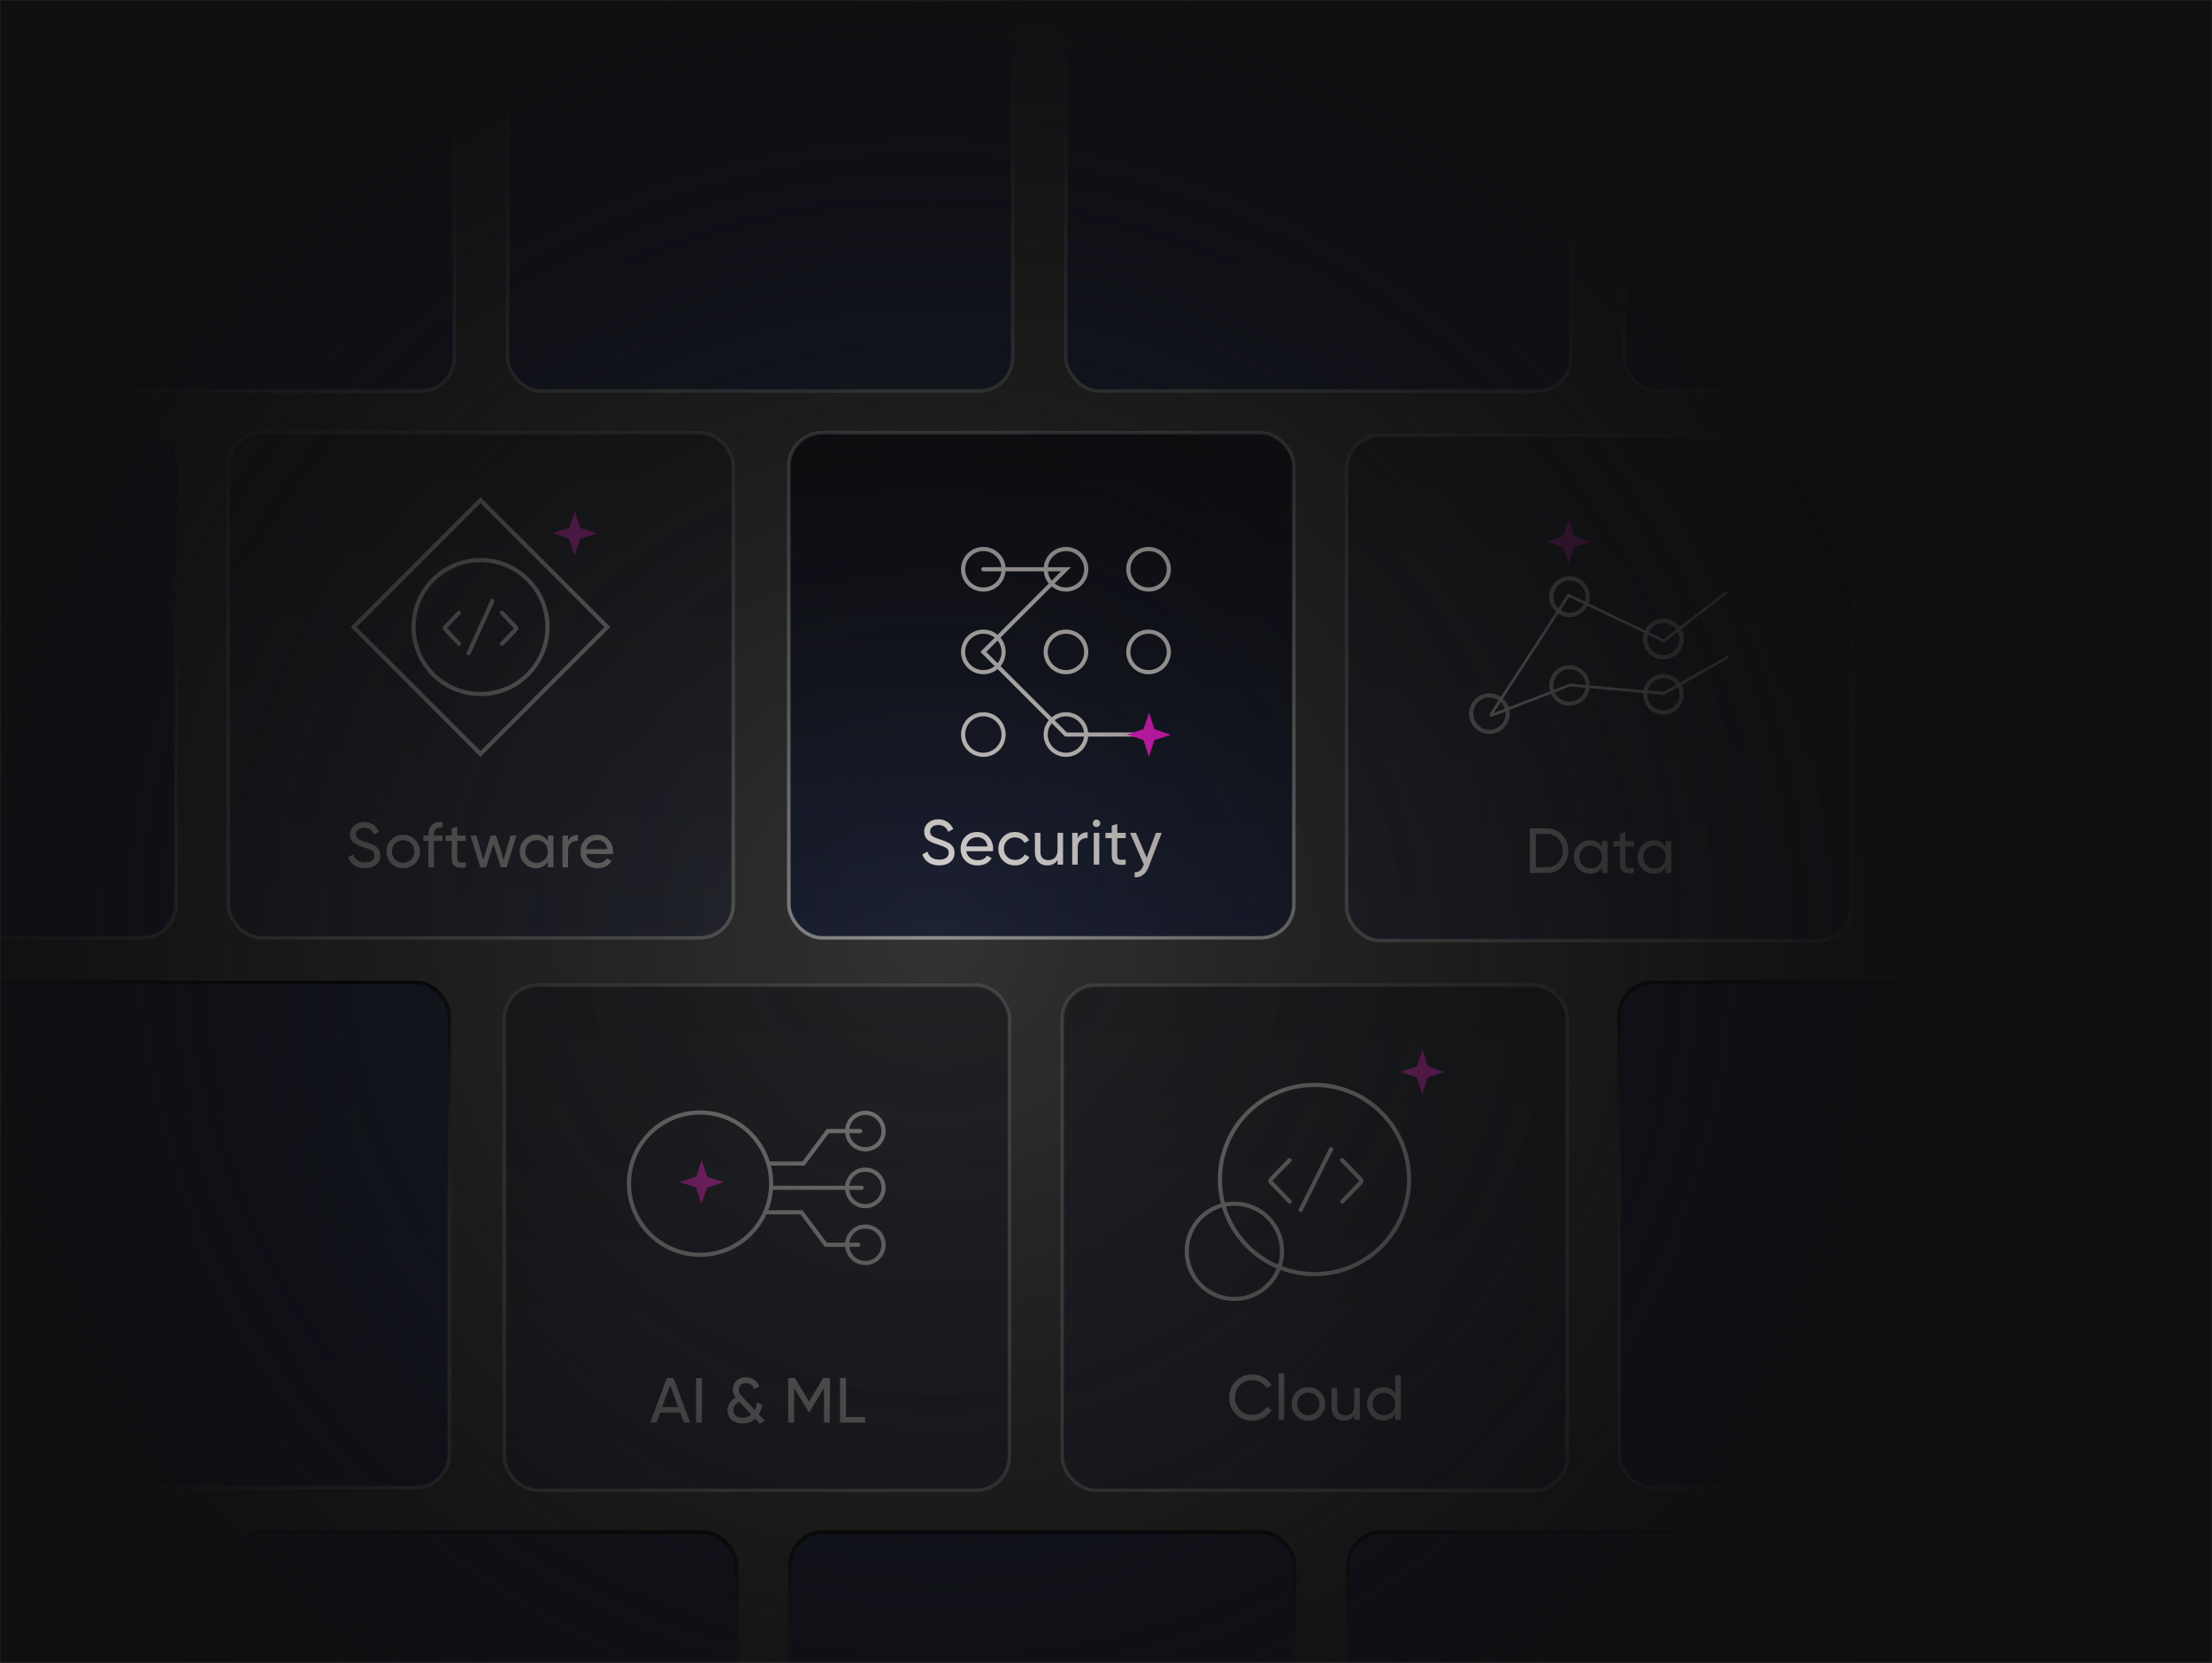 <svg width="801" height="602" viewBox="0 0 801 602" fill="none" xmlns="http://www.w3.org/2000/svg">
<rect x="0" y="0" width="801" height="602" fill="#333333" stroke="none"/>
<mask id="mask0_8922_24219" style="mask-type:alpha" maskUnits="userSpaceOnUse" x="0" y="0" width="801" height="602">
<rect width="801" height="602" fill="#D9D9D9"/>
</mask>
<g mask="url(#mask0_8922_24219)">
<g opacity="0.5">
<rect x="487.639" y="157.639" width="182.889" height="182.889" rx="12.15" fill="url(#paint0_linear_8922_24219)" stroke="url(#paint1_linear_8922_24219)" stroke-width="1.279"/>
<path d="M568.351 241.549C571.996 241.55 574.95 244.505 574.95 248.15C574.95 251.795 571.996 254.75 568.351 254.75C564.705 254.75 561.75 251.795 561.75 248.15C561.75 244.505 564.705 241.549 568.351 241.549ZM568.351 209.4C571.996 209.4 574.95 212.355 574.95 216C574.95 219.645 571.995 222.6 568.351 222.6C564.706 222.6 561.75 219.645 561.75 216C561.75 212.355 564.705 209.4 568.351 209.4Z" stroke="#DEDAD8" stroke-width="1.5"/>
<circle cx="602.35" cy="231.35" r="6.6" stroke="#DEDAD8" stroke-width="1.5"/>
<circle cx="602.35" cy="231.35" r="6.6" stroke="#DEDAD8" stroke-width="1.5"/>
<circle cx="602.35" cy="251.35" r="6.6" stroke="#DEDAD8" stroke-width="1.5"/>
<circle cx="539.35" cy="258.35" r="6.6" stroke="#DEDAD8" stroke-width="1.5"/>
<path d="M576.053 196.106L570.02 198.046L568 204.053L566.06 198.02L560.053 196L566.086 194.06L568.106 188.053L570.046 194.086L576.053 196.106Z" fill="#FD21D9"/>
<path d="M540 258.5L568 215.5L602.5 232L625 214.5" stroke="white" stroke-linecap="round"/>
<path d="M540 259L568.5 248L602.5 251L625.5 238" stroke="white" stroke-linecap="round"/>
<path d="M560.273 299.885C562.468 299.885 564.287 300.668 565.729 302.233C567.187 303.783 567.916 305.687 567.916 307.943C567.916 310.199 567.187 312.109 565.729 313.675C564.287 315.225 562.468 316 560.273 316H553.989V299.885H560.273ZM560.273 313.974C561.916 313.974 563.259 313.399 564.302 312.248C565.346 311.097 565.868 309.662 565.868 307.943C565.868 306.224 565.346 304.789 564.302 303.638C563.259 302.487 561.916 301.911 560.273 301.911H556.13V313.974H560.273ZM580.092 304.489H582.095V316H580.092V314.02C579.094 315.54 577.644 316.299 575.741 316.299C574.13 316.299 572.756 315.716 571.62 314.55C570.485 313.368 569.917 311.933 569.917 310.245C569.917 308.557 570.485 307.129 571.62 305.963C572.756 304.781 574.13 304.19 575.741 304.19C577.644 304.19 579.094 304.95 580.092 306.469V304.489ZM575.994 314.366C577.161 314.366 578.135 313.974 578.918 313.191C579.701 312.393 580.092 311.411 580.092 310.245C580.092 309.078 579.701 308.104 578.918 307.321C578.135 306.523 577.161 306.124 575.994 306.124C574.843 306.124 573.876 306.523 573.094 307.321C572.311 308.104 571.919 309.078 571.919 310.245C571.919 311.411 572.311 312.393 573.094 313.191C573.876 313.974 574.843 314.366 575.994 314.366ZM591.647 306.423H588.585V312.662C588.585 313.23 588.692 313.637 588.907 313.882C589.137 314.112 589.483 314.235 589.943 314.25C590.404 314.25 590.971 314.235 591.647 314.204V316C589.897 316.23 588.616 316.092 587.802 315.586C586.989 315.064 586.582 314.089 586.582 312.662V306.423H584.303V304.489H586.582V301.865L588.585 301.267V304.489H591.647V306.423ZM603.22 304.489H605.223V316H603.22V314.02C602.222 315.54 600.772 316.299 598.869 316.299C597.257 316.299 595.884 315.716 594.748 314.55C593.612 313.368 593.045 311.933 593.045 310.245C593.045 308.557 593.612 307.129 594.748 305.963C595.884 304.781 597.257 304.19 598.869 304.19C600.772 304.19 602.222 304.95 603.22 306.469V304.489ZM599.122 314.366C600.289 314.366 601.263 313.974 602.046 313.191C602.829 312.393 603.22 311.411 603.22 310.245C603.22 309.078 602.829 308.104 602.046 307.321C601.263 306.523 600.289 306.124 599.122 306.124C597.971 306.124 597.004 306.523 596.222 307.321C595.439 308.104 595.047 309.078 595.047 310.245C595.047 311.411 595.439 312.393 596.222 313.191C597.004 313.974 597.971 314.366 599.122 314.366Z" fill="#DEDAD8"/>
</g>
<g opacity="0.5">
<rect x="182.639" y="356.639" width="182.889" height="182.889" rx="12.15" fill="url(#paint2_linear_8922_24219)" stroke="url(#paint3_linear_8922_24219)" stroke-width="1.279"/>
<path d="M277.5 438.861H290.212L299.032 450.621H310.792" stroke="#DEDAD8" stroke-width="1.5" stroke-linecap="round"/>
<circle cx="253.5" cy="428.5" r="25.75" stroke="#DEDAD8" stroke-width="1.5"/>
<circle cx="313.35" cy="430.041" r="6.6" stroke="#DEDAD8" stroke-width="1.5"/>
<circle cx="313.35" cy="450.622" r="6.6" stroke="#DEDAD8" stroke-width="1.5"/>
<circle cx="313.35" cy="409.461" r="6.6" stroke="#DEDAD8" stroke-width="1.5"/>
<path d="M279 421.221H290.946L299.766 409.461H311.527" stroke="#DEDAD8" stroke-width="1.5" stroke-linecap="round"/>
<path d="M279.5 430L312 430" stroke="#DEDAD8" stroke-width="1.5" stroke-linecap="round"/>
<path d="M262.053 428L256.02 429.94L254 435.946L252.06 429.913L246.053 427.893L252.086 425.953L254.106 419.947L256.046 425.98L262.053 428Z" fill="#FD21D9"/>
<path d="M247.617 515L246.305 511.386H239.053L237.741 515H235.462L241.471 498.885H243.888L249.896 515H247.617ZM239.79 509.383H245.568L242.668 501.441L239.79 509.383ZM252.053 498.885H254.194V515H252.053V498.885ZM276.902 514.332L275.106 515.368L273.472 513.619C272.275 514.739 270.74 515.299 268.867 515.299C267.256 515.299 265.951 514.885 264.954 514.056C263.956 513.212 263.458 512.076 263.458 510.649C263.458 509.667 263.703 508.769 264.194 507.956C264.701 507.127 265.437 506.475 266.404 505.999C265.714 505.124 265.368 504.149 265.368 503.075C265.368 501.74 265.829 500.658 266.75 499.829C267.686 499 268.806 498.586 270.111 498.586C271.185 498.586 272.159 498.878 273.034 499.461C273.909 500.044 274.538 500.85 274.922 501.878L273.126 502.914C272.896 502.208 272.512 501.655 271.975 501.256C271.454 500.857 270.847 500.658 270.157 500.658C269.42 500.658 268.791 500.88 268.269 501.325C267.762 501.771 267.509 502.346 267.509 503.052C267.509 503.559 267.624 504.019 267.855 504.433C268.1 504.832 268.461 505.285 268.937 505.792L273.334 510.488C273.717 509.69 273.994 508.715 274.162 507.564L276.004 508.623C275.789 509.897 275.375 511.04 274.761 512.053L276.902 514.332ZM268.914 513.273C270.187 513.273 271.246 512.897 272.09 512.145L267.739 507.472C267.003 507.779 266.458 508.209 266.105 508.761C265.767 509.314 265.598 509.897 265.598 510.511C265.598 511.37 265.89 512.046 266.473 512.537C267.056 513.028 267.87 513.273 268.914 513.273ZM300.506 498.885V515H298.388V502.407L293.116 511.179H292.84L287.568 502.431V515H285.427V498.885H287.844L292.978 507.403L298.089 498.885H300.506ZM306.349 512.974H313.301V515H304.208V498.885H306.349V512.974Z" fill="#DEDAD8"/>
</g>
<rect x="586.313" y="355.639" width="182.889" height="182.889" rx="12.15" fill="url(#paint4_linear_8922_24219)" stroke="url(#paint5_linear_8922_24219)" stroke-width="1.279"/>
<rect x="-20.192" y="355.639" width="182.889" height="182.889" rx="12.15" fill="url(#paint6_linear_8922_24219)" stroke="url(#paint7_linear_8922_24219)" stroke-width="1.279"/>
<rect x="689.482" y="156.639" width="182.889" height="182.889" rx="12.15" fill="url(#paint8_linear_8922_24219)" stroke="url(#paint9_linear_8922_24219)" stroke-width="1.279"/>
<rect x="285.639" y="156.639" width="182.889" height="182.889" rx="12.15" fill="url(#paint10_linear_8922_24219)" stroke="url(#paint11_linear_8922_24219)" stroke-width="1.279"/>
<path d="M340.083 313.299C338.579 313.299 337.29 312.946 336.216 312.24C335.157 311.534 334.412 310.567 333.983 309.34L335.824 308.281C336.454 310.23 337.888 311.204 340.129 311.204C341.234 311.204 342.078 310.982 342.662 310.537C343.245 310.076 343.536 309.47 343.536 308.718C343.536 307.951 343.245 307.375 342.662 306.992C342.078 306.608 341.104 306.201 339.738 305.771C339.063 305.557 338.548 305.388 338.195 305.265C337.842 305.127 337.397 304.927 336.86 304.666C336.338 304.39 335.947 304.114 335.686 303.838C335.425 303.546 335.187 303.17 334.972 302.71C334.773 302.249 334.673 301.727 334.673 301.144C334.673 299.748 335.164 298.643 336.147 297.829C337.129 297 338.326 296.586 339.738 296.586C341.012 296.586 342.117 296.908 343.053 297.553C344.004 298.197 344.718 299.049 345.194 300.108L343.398 301.144C342.708 299.487 341.487 298.658 339.738 298.658C338.863 298.658 338.157 298.873 337.62 299.302C337.083 299.732 336.814 300.315 336.814 301.052C336.814 301.758 337.067 302.295 337.574 302.664C338.08 303.032 338.955 303.416 340.198 303.815C340.643 303.953 340.958 304.052 341.142 304.114C341.326 304.175 341.61 304.283 341.994 304.436C342.393 304.59 342.685 304.712 342.869 304.805C343.053 304.897 343.298 305.027 343.605 305.196C343.928 305.365 344.166 305.526 344.319 305.679C344.473 305.833 344.649 306.025 344.849 306.255C345.063 306.47 345.217 306.692 345.309 306.922C345.401 307.153 345.478 307.421 345.539 307.728C345.616 308.02 345.654 308.334 345.654 308.672C345.654 310.084 345.14 311.212 344.112 312.056C343.084 312.885 341.741 313.299 340.083 313.299ZM349.912 308.166C350.112 309.194 350.58 309.992 351.316 310.56C352.068 311.128 352.989 311.412 354.079 311.412C355.598 311.412 356.703 310.851 357.394 309.731L359.098 310.698C357.977 312.432 356.289 313.299 354.033 313.299C352.207 313.299 350.718 312.731 349.567 311.596C348.431 310.445 347.863 308.994 347.863 307.245C347.863 305.51 348.423 304.068 349.544 302.917C350.664 301.766 352.114 301.19 353.895 301.19C355.583 301.19 356.957 301.789 358.016 302.986C359.09 304.168 359.627 305.595 359.627 307.268C359.627 307.559 359.604 307.859 359.558 308.166H349.912ZM353.895 303.078C352.82 303.078 351.93 303.385 351.224 303.999C350.518 304.597 350.081 305.403 349.912 306.416H357.601C357.432 305.326 357.003 304.498 356.312 303.93C355.621 303.362 354.816 303.078 353.895 303.078ZM367.573 313.299C365.838 313.299 364.396 312.724 363.245 311.573C362.094 310.406 361.518 308.964 361.518 307.245C361.518 305.526 362.094 304.091 363.245 302.94C364.396 301.773 365.838 301.19 367.573 301.19C368.708 301.19 369.729 301.466 370.634 302.019C371.54 302.556 372.215 303.285 372.66 304.206L370.98 305.173C370.688 304.559 370.235 304.068 369.621 303.699C369.023 303.331 368.34 303.147 367.573 303.147C366.421 303.147 365.455 303.538 364.672 304.321C363.905 305.104 363.521 306.078 363.521 307.245C363.521 308.396 363.905 309.363 364.672 310.145C365.455 310.928 366.421 311.319 367.573 311.319C368.34 311.319 369.031 311.143 369.644 310.79C370.258 310.422 370.726 309.931 371.049 309.317L372.752 310.307C372.261 311.212 371.555 311.941 370.634 312.494C369.714 313.031 368.693 313.299 367.573 313.299ZM382.95 301.489H384.953V313H382.95V311.342C382.137 312.647 380.894 313.299 379.221 313.299C377.87 313.299 376.788 312.877 375.975 312.033C375.162 311.174 374.755 310.015 374.755 308.557V301.489H376.758V308.442C376.758 309.378 377.011 310.107 377.517 310.629C378.024 311.135 378.722 311.389 379.612 311.389C380.61 311.389 381.416 311.082 382.029 310.468C382.643 309.838 382.95 308.879 382.95 307.59V301.489ZM390.261 303.423C390.921 301.996 392.118 301.282 393.852 301.282V303.377C392.87 303.331 392.026 303.592 391.32 304.16C390.614 304.728 390.261 305.641 390.261 306.899V313H388.258V301.489H390.261V303.423ZM397.081 299.395C396.697 299.395 396.375 299.264 396.114 299.003C395.853 298.742 395.722 298.428 395.722 298.059C395.722 297.691 395.853 297.376 396.114 297.115C396.375 296.839 396.697 296.701 397.081 296.701C397.449 296.701 397.764 296.839 398.024 297.115C398.285 297.376 398.416 297.691 398.416 298.059C398.416 298.428 398.285 298.742 398.024 299.003C397.764 299.264 397.449 299.395 397.081 299.395ZM396.068 313V301.489H398.071V313H396.068ZM407.644 303.423H404.582V309.662C404.582 310.23 404.689 310.637 404.904 310.882C405.134 311.112 405.48 311.235 405.94 311.25C406.4 311.25 406.968 311.235 407.644 311.204V313C405.894 313.23 404.612 313.092 403.799 312.586C402.986 312.064 402.579 311.089 402.579 309.662V303.423H400.3V301.489H402.579V298.865L404.582 298.267V301.489H407.644V303.423ZM418.552 301.489H420.693L415.997 313.714C415.506 315.018 414.815 316.008 413.925 316.683C413.05 317.374 412.037 317.681 410.886 317.604V315.74C412.298 315.847 413.334 315.064 413.994 313.391L414.201 312.954L409.183 301.489H411.324L415.237 310.514L418.552 301.489Z" fill="#DEDAD8"/>
<circle cx="356.085" cy="206.085" r="7.335" stroke="#DEDAD8" stroke-width="1.5"/>
<circle cx="386" cy="206.085" r="7.335" stroke="#DEDAD8" stroke-width="1.5"/>
<circle cx="415.915" cy="206.085" r="7.335" stroke="#DEDAD8" stroke-width="1.5"/>
<circle cx="356.085" cy="236" r="7.335" stroke="#DEDAD8" stroke-width="1.5"/>
<circle cx="386" cy="236" r="7.335" stroke="#DEDAD8" stroke-width="1.5"/>
<circle cx="415.915" cy="236" r="7.335" stroke="#DEDAD8" stroke-width="1.5"/>
<path d="M356.085 206.085H386L356.085 236L386 265.915H415.51" stroke="#DEDAD8" stroke-width="1.5" stroke-linecap="round"/>
<circle cx="356.085" cy="265.915" r="7.335" stroke="#DEDAD8" stroke-width="1.5"/>
<circle cx="386" cy="265.915" r="7.335" stroke="#DEDAD8" stroke-width="1.5"/>
<path d="M424.053 266L418.02 267.94L416 273.946L414.06 267.913L408.053 265.893L414.087 263.953L416.107 257.947L418.046 263.98L424.053 266Z" fill="#FD21D9"/>
<g opacity="0.5">
<rect x="82.639" y="156.639" width="182.889" height="182.889" rx="12.15" fill="url(#paint12_linear_8922_24219)" stroke="url(#paint13_linear_8922_24219)" stroke-width="1.279"/>
<path d="M132.16 314.299C130.656 314.299 129.366 313.946 128.292 313.24C127.233 312.534 126.489 311.567 126.059 310.34L127.901 309.281C128.53 311.23 129.965 312.204 132.206 312.204C133.311 312.204 134.155 311.982 134.738 311.537C135.321 311.076 135.613 310.47 135.613 309.718C135.613 308.951 135.321 308.375 134.738 307.992C134.155 307.608 133.18 307.201 131.814 306.771C131.139 306.557 130.625 306.388 130.272 306.265C129.919 306.127 129.474 305.927 128.937 305.666C128.415 305.39 128.024 305.114 127.763 304.838C127.502 304.546 127.264 304.17 127.049 303.71C126.85 303.249 126.75 302.727 126.75 302.144C126.75 300.748 127.241 299.643 128.223 298.829C129.205 298 130.402 297.586 131.814 297.586C133.088 297.586 134.193 297.908 135.129 298.553C136.081 299.197 136.795 300.049 137.27 301.108L135.475 302.144C134.784 300.487 133.564 299.658 131.814 299.658C130.94 299.658 130.234 299.873 129.696 300.302C129.159 300.732 128.891 301.315 128.891 302.052C128.891 302.758 129.144 303.295 129.65 303.664C130.157 304.032 131.032 304.416 132.275 304.815C132.72 304.953 133.035 305.052 133.219 305.114C133.403 305.175 133.687 305.283 134.07 305.436C134.469 305.59 134.761 305.712 134.945 305.805C135.129 305.897 135.375 306.027 135.682 306.196C136.004 306.365 136.242 306.526 136.396 306.679C136.549 306.833 136.726 307.025 136.925 307.255C137.14 307.47 137.293 307.692 137.385 307.922C137.478 308.153 137.554 308.421 137.616 308.728C137.692 309.02 137.731 309.334 137.731 309.672C137.731 311.084 137.217 312.212 136.188 313.056C135.16 313.885 133.817 314.299 132.16 314.299ZM150.299 312.55C149.118 313.716 147.683 314.299 145.994 314.299C144.306 314.299 142.871 313.716 141.689 312.55C140.523 311.383 139.94 309.948 139.94 308.245C139.94 306.541 140.523 305.106 141.689 303.94C142.871 302.773 144.306 302.19 145.994 302.19C147.683 302.19 149.118 302.773 150.299 303.94C151.481 305.106 152.072 306.541 152.072 308.245C152.072 309.948 151.481 311.383 150.299 312.55ZM145.994 312.342C147.145 312.342 148.112 311.951 148.895 311.168C149.678 310.386 150.069 309.411 150.069 308.245C150.069 307.078 149.678 306.104 148.895 305.321C148.112 304.538 147.145 304.147 145.994 304.147C144.859 304.147 143.899 304.538 143.117 305.321C142.334 306.104 141.943 307.078 141.943 308.245C141.943 309.411 142.334 310.386 143.117 311.168C143.899 311.951 144.859 312.342 145.994 312.342ZM160.178 299.52C158.152 299.351 157.139 300.226 157.139 302.144V302.489H160.178V304.423H157.139V314H155.136V304.423H153.295V302.489H155.136V302.144C155.136 300.594 155.566 299.42 156.426 298.622C157.3 297.824 158.551 297.479 160.178 297.586V299.52ZM168.648 304.423H165.586V310.662C165.586 311.23 165.693 311.637 165.908 311.882C166.138 312.112 166.484 312.235 166.944 312.25C167.405 312.25 167.972 312.235 168.648 312.204V314C166.898 314.23 165.617 314.092 164.803 313.586C163.99 313.064 163.583 312.089 163.583 310.662V304.423H161.304V302.489H163.583V299.865L165.586 299.267V302.489H168.648V304.423ZM184.901 302.489H186.996L183.428 314H181.379L178.686 305.482L175.992 314H173.943L170.375 302.489H172.47L175.002 311.237L177.719 302.489H179.653L182.369 311.26L184.901 302.489ZM198.394 302.489H200.397V314H198.394V312.02C197.397 313.54 195.946 314.299 194.043 314.299C192.432 314.299 191.058 313.716 189.923 312.55C188.787 311.368 188.219 309.933 188.219 308.245C188.219 306.557 188.787 305.129 189.923 303.963C191.058 302.781 192.432 302.19 194.043 302.19C195.946 302.19 197.397 302.95 198.394 304.469V302.489ZM194.297 312.366C195.463 312.366 196.438 311.974 197.22 311.191C198.003 310.393 198.394 309.411 198.394 308.245C198.394 307.078 198.003 306.104 197.22 305.321C196.438 304.523 195.463 304.124 194.297 304.124C193.146 304.124 192.179 304.523 191.396 305.321C190.613 306.104 190.222 307.078 190.222 308.245C190.222 309.411 190.613 310.393 191.396 311.191C192.179 311.974 193.146 312.366 194.297 312.366ZM205.69 304.423C206.35 302.996 207.547 302.282 209.282 302.282V304.377C208.299 304.331 207.455 304.592 206.749 305.16C206.043 305.728 205.69 306.641 205.69 307.899V314H203.687V302.489H205.69V304.423ZM212.272 309.166C212.471 310.194 212.939 310.992 213.676 311.56C214.428 312.128 215.349 312.412 216.439 312.412C217.958 312.412 219.063 311.851 219.754 310.731L221.457 311.698C220.337 313.432 218.649 314.299 216.393 314.299C214.566 314.299 213.078 313.731 211.927 312.596C210.791 311.445 210.223 309.994 210.223 308.245C210.223 306.51 210.783 305.068 211.903 303.917C213.024 302.766 214.474 302.19 216.254 302.19C217.943 302.19 219.316 302.789 220.375 303.986C221.45 305.168 221.987 306.595 221.987 308.268C221.987 308.559 221.964 308.859 221.918 309.166H212.272ZM216.254 304.078C215.18 304.078 214.29 304.385 213.584 304.999C212.878 305.597 212.441 306.403 212.272 307.416H219.961C219.792 306.326 219.362 305.498 218.672 304.93C217.981 304.362 217.175 304.078 216.254 304.078Z" fill="#DEDAD8"/>
<path d="M216.131 193.114L210.098 195.053L208.078 201.06L206.138 195.027L200.132 193.007L206.165 191.067L208.185 185.06L210.124 191.094L216.131 193.114Z" fill="#FD21D9"/>
<rect x="128.061" y="227" width="64.968" height="64.968" transform="rotate(-45 128.061 227)" stroke="#DEDAD8" stroke-width="1.5"/>
<circle cx="174" cy="227" r="24.25" stroke="#DEDAD8" stroke-width="1.5"/>
<path d="M178.31 217.518L169.69 236.483" stroke="#DEDAD8" stroke-width="1.5" stroke-miterlimit="10" stroke-linecap="round"/>
<path d="M166.194 221.828L161.208 227.054C161.022 227.249 161.022 227.564 161.208 227.759L166.241 233.035" stroke="#DEDAD8" stroke-width="1.5" stroke-miterlimit="10" stroke-linecap="round"/>
<path d="M181.805 233.035L186.791 227.808C186.977 227.613 186.977 227.298 186.791 227.103L181.759 221.828" stroke="#DEDAD8" stroke-width="1.5" stroke-miterlimit="10" stroke-linecap="round"/>
</g>
<rect x="-119.192" y="156.639" width="182.889" height="182.889" rx="12.15" fill="url(#paint14_linear_8922_24219)" stroke="url(#paint15_linear_8922_24219)" stroke-width="1.279"/>
<rect x="588.145" y="-41.361" width="182.889" height="182.889" rx="12.15" fill="url(#paint16_linear_8922_24219)" stroke="url(#paint17_linear_8922_24219)" stroke-width="1.279"/>
<rect x="385.976" y="-41.361" width="182.889" height="182.889" rx="12.15" fill="url(#paint18_linear_8922_24219)" stroke="url(#paint19_linear_8922_24219)" stroke-width="1.279"/>
<rect x="183.808" y="-41.361" width="182.889" height="182.889" rx="12.15" fill="url(#paint20_linear_8922_24219)" stroke="url(#paint21_linear_8922_24219)" stroke-width="1.279"/>
<rect x="-18.36" y="-41.361" width="182.889" height="182.889" rx="12.15" fill="url(#paint22_linear_8922_24219)" stroke="url(#paint23_linear_8922_24219)" stroke-width="1.279"/>
<g opacity="0.5">
<rect x="384.639" y="356.639" width="182.889" height="182.889" rx="12.15" fill="url(#paint24_linear_8922_24219)" stroke="url(#paint25_linear_8922_24219)" stroke-width="1.279"/>
<path d="M453.545 514.299C451.105 514.299 449.087 513.494 447.491 511.882C445.91 510.271 445.119 508.291 445.119 505.943C445.119 503.594 445.91 501.615 447.491 500.003C449.087 498.392 451.105 497.586 453.545 497.586C455.018 497.586 456.369 497.939 457.597 498.645C458.84 499.351 459.807 500.302 460.497 501.5L458.633 502.582C458.172 501.691 457.482 500.985 456.561 500.464C455.655 499.926 454.65 499.658 453.545 499.658C451.688 499.658 450.169 500.256 448.987 501.454C447.82 502.651 447.237 504.147 447.237 505.943C447.237 507.723 447.82 509.212 448.987 510.409C450.169 511.606 451.688 512.204 453.545 512.204C454.65 512.204 455.655 511.943 456.561 511.422C457.482 510.884 458.172 510.179 458.633 509.304L460.497 510.363C459.822 511.56 458.863 512.519 457.62 513.24C456.377 513.946 455.018 514.299 453.545 514.299ZM463.038 514V497.195H465.041V514H463.038ZM478.067 512.55C476.885 513.716 475.451 514.299 473.762 514.299C472.074 514.299 470.639 513.716 469.457 512.55C468.291 511.383 467.708 509.948 467.708 508.245C467.708 506.541 468.291 505.106 469.457 503.94C470.639 502.773 472.074 502.19 473.762 502.19C475.451 502.19 476.885 502.773 478.067 503.94C479.249 505.106 479.84 506.541 479.84 508.245C479.84 509.948 479.249 511.383 478.067 512.55ZM473.762 512.342C474.913 512.342 475.88 511.951 476.663 511.168C477.446 510.386 477.837 509.411 477.837 508.245C477.837 507.078 477.446 506.104 476.663 505.321C475.88 504.538 474.913 504.147 473.762 504.147C472.627 504.147 471.667 504.538 470.885 505.321C470.102 506.104 469.711 507.078 469.711 508.245C469.711 509.411 470.102 510.386 470.885 511.168C471.667 511.951 472.627 512.342 473.762 512.342ZM490.399 502.489H492.402V514H490.399V512.342C489.586 513.647 488.342 514.299 486.67 514.299C485.319 514.299 484.237 513.877 483.424 513.033C482.61 512.174 482.204 511.015 482.204 509.557V502.489H484.206V509.442C484.206 510.378 484.46 511.107 484.966 511.629C485.472 512.135 486.171 512.389 487.061 512.389C488.059 512.389 488.864 512.082 489.478 511.468C490.092 510.838 490.399 509.879 490.399 508.59V502.489ZM505.238 497.885H507.24V514H505.238V512.02C504.24 513.54 502.79 514.299 500.887 514.299C499.275 514.299 497.902 513.716 496.766 512.55C495.63 511.368 495.062 509.933 495.062 508.245C495.062 506.557 495.63 505.129 496.766 503.963C497.902 502.781 499.275 502.19 500.887 502.19C502.79 502.19 504.24 502.95 505.238 504.469V497.885ZM501.14 512.366C502.306 512.366 503.281 511.974 504.063 511.191C504.846 510.393 505.238 509.411 505.238 508.245C505.238 507.078 504.846 506.104 504.063 505.321C503.281 504.523 502.306 504.124 501.14 504.124C499.989 504.124 499.022 504.523 498.239 505.321C497.456 506.104 497.065 507.078 497.065 508.245C497.065 509.411 497.456 510.393 498.239 511.191C499.022 511.974 499.989 512.366 501.14 512.366Z" fill="#DEDAD8"/>
<circle cx="476" cy="427" r="34.25" stroke="#DEDAD8" stroke-width="1.5"/>
<circle cx="447" cy="453" r="17.25" stroke="#DEDAD8" stroke-width="1.5"/>
<path d="M482 416L471 438" stroke="#DEDAD8" stroke-width="1.5" stroke-miterlimit="10" stroke-linecap="round"/>
<path d="M523.053 388.106L517.02 390.046L515 396.053L513.06 390.02L507.053 388L513.087 386.06L515.107 380.053L517.046 386.086L523.053 388.106Z" fill="#FD21D9"/>
<path d="M466.937 420L460.189 426.995C459.937 427.256 459.937 427.678 460.189 427.939L467 435" stroke="#DEDAD8" stroke-width="1.5" stroke-miterlimit="10" stroke-linecap="round"/>
<path d="M486.063 435L492.811 428.005C493.063 427.744 493.063 427.322 492.811 427.061L486 420" stroke="#DEDAD8" stroke-width="1.5" stroke-miterlimit="10" stroke-linecap="round"/>
</g>
<rect x="488.145" y="554.639" width="182.889" height="182.889" rx="12.15" fill="url(#paint26_linear_8922_24219)" stroke="url(#paint27_linear_8922_24219)" stroke-width="1.279"/>
<rect x="285.976" y="554.639" width="182.889" height="182.889" rx="12.15" fill="url(#paint28_linear_8922_24219)" stroke="url(#paint29_linear_8922_24219)" stroke-width="1.279"/>
<rect x="83.808" y="554.639" width="182.889" height="182.889" rx="12.15" fill="url(#paint30_linear_8922_24219)" stroke="url(#paint31_linear_8922_24219)" stroke-width="1.279"/>
<rect x="-118.361" y="554.639" width="182.889" height="182.889" rx="12.15" fill="url(#paint32_linear_8922_24219)" stroke="url(#paint33_linear_8922_24219)" stroke-width="1.279"/>
<rect width="801" height="602" fill="url(#paint34_radial_8922_24219)"/>
</g>
<defs>
<linearGradient id="paint0_linear_8922_24219" x1="579.084" y1="157" x2="579.084" y2="341.168" gradientUnits="userSpaceOnUse">
<stop stop-color="#121318"/>
<stop offset="1" stop-color="#1D2235"/>
</linearGradient>
<linearGradient id="paint1_linear_8922_24219" x1="579.084" y1="157" x2="579.084" y2="341.168" gradientUnits="userSpaceOnUse">
<stop stop-color="#919191" stop-opacity="0.5"/>
<stop offset="1" stop-color="#919191"/>
</linearGradient>
<linearGradient id="paint2_linear_8922_24219" x1="274.084" y1="356" x2="274.084" y2="540.168" gradientUnits="userSpaceOnUse">
<stop stop-color="#121318"/>
<stop offset="1" stop-color="#1D2235"/>
</linearGradient>
<linearGradient id="paint3_linear_8922_24219" x1="274.084" y1="356" x2="274.084" y2="540.168" gradientUnits="userSpaceOnUse">
<stop stop-color="#919191" stop-opacity="0.5"/>
<stop offset="1" stop-color="#919191"/>
</linearGradient>
<linearGradient id="paint4_linear_8922_24219" x1="677.758" y1="355" x2="677.758" y2="539.168" gradientUnits="userSpaceOnUse">
<stop stop-color="#1C2030"/>
<stop offset="1" stop-color="#1D2235"/>
</linearGradient>
<linearGradient id="paint5_linear_8922_24219" x1="677.758" y1="355" x2="677.758" y2="539.168" gradientUnits="userSpaceOnUse">
<stop stop-color="#070707"/>
<stop offset="1" stop-color="#919191" stop-opacity="0.5"/>
</linearGradient>
<linearGradient id="paint6_linear_8922_24219" x1="71.253" y1="355" x2="71.253" y2="539.168" gradientUnits="userSpaceOnUse">
<stop stop-color="#1C2030"/>
<stop offset="1" stop-color="#1D2235"/>
</linearGradient>
<linearGradient id="paint7_linear_8922_24219" x1="71.253" y1="355" x2="71.253" y2="539.168" gradientUnits="userSpaceOnUse">
<stop stop-color="#070707"/>
<stop offset="1" stop-color="#919191" stop-opacity="0.5"/>
</linearGradient>
<linearGradient id="paint8_linear_8922_24219" x1="780.926" y1="156" x2="780.926" y2="340.168" gradientUnits="userSpaceOnUse">
<stop stop-color="#1C2030"/>
<stop offset="1" stop-color="#1D2235"/>
</linearGradient>
<linearGradient id="paint9_linear_8922_24219" x1="780.926" y1="156" x2="780.926" y2="340.168" gradientUnits="userSpaceOnUse">
<stop stop-color="#070707"/>
<stop offset="1" stop-color="#919191" stop-opacity="0.5"/>
</linearGradient>
<linearGradient id="paint10_linear_8922_24219" x1="377.084" y1="156" x2="377.084" y2="340.168" gradientUnits="userSpaceOnUse">
<stop stop-color="#121318"/>
<stop offset="1" stop-color="#1D2235"/>
</linearGradient>
<linearGradient id="paint11_linear_8922_24219" x1="377.084" y1="156" x2="377.084" y2="340.168" gradientUnits="userSpaceOnUse">
<stop stop-color="#919191" stop-opacity="0.5"/>
<stop offset="1" stop-color="#919191"/>
</linearGradient>
<linearGradient id="paint12_linear_8922_24219" x1="174.084" y1="156" x2="174.084" y2="340.168" gradientUnits="userSpaceOnUse">
<stop stop-color="#121318"/>
<stop offset="1" stop-color="#1D2235"/>
</linearGradient>
<linearGradient id="paint13_linear_8922_24219" x1="174.084" y1="156" x2="174.084" y2="340.168" gradientUnits="userSpaceOnUse">
<stop stop-color="#919191" stop-opacity="0.5"/>
<stop offset="1" stop-color="#919191"/>
</linearGradient>
<linearGradient id="paint14_linear_8922_24219" x1="-27.747" y1="156" x2="-27.747" y2="340.168" gradientUnits="userSpaceOnUse">
<stop stop-color="#1C2030"/>
<stop offset="1" stop-color="#1D2235"/>
</linearGradient>
<linearGradient id="paint15_linear_8922_24219" x1="-27.747" y1="156" x2="-27.747" y2="340.168" gradientUnits="userSpaceOnUse">
<stop stop-color="#070707"/>
<stop offset="1" stop-color="#919191" stop-opacity="0.5"/>
</linearGradient>
<linearGradient id="paint16_linear_8922_24219" x1="679.59" y1="-42" x2="679.59" y2="142.168" gradientUnits="userSpaceOnUse">
<stop stop-color="#1C2030"/>
<stop offset="1" stop-color="#1D2235"/>
</linearGradient>
<linearGradient id="paint17_linear_8922_24219" x1="679.59" y1="-42" x2="679.59" y2="142.168" gradientUnits="userSpaceOnUse">
<stop stop-color="#070707"/>
<stop offset="1" stop-color="#919191" stop-opacity="0.5"/>
</linearGradient>
<linearGradient id="paint18_linear_8922_24219" x1="477.421" y1="-42" x2="477.421" y2="142.168" gradientUnits="userSpaceOnUse">
<stop stop-color="#1C2030"/>
<stop offset="1" stop-color="#1D2235"/>
</linearGradient>
<linearGradient id="paint19_linear_8922_24219" x1="477.421" y1="-42" x2="477.421" y2="142.168" gradientUnits="userSpaceOnUse">
<stop stop-color="#070707"/>
<stop offset="1" stop-color="#919191" stop-opacity="0.5"/>
</linearGradient>
<linearGradient id="paint20_linear_8922_24219" x1="275.253" y1="-42" x2="275.253" y2="142.168" gradientUnits="userSpaceOnUse">
<stop stop-color="#1C2030"/>
<stop offset="1" stop-color="#1D2235"/>
</linearGradient>
<linearGradient id="paint21_linear_8922_24219" x1="275.253" y1="-42" x2="275.253" y2="142.168" gradientUnits="userSpaceOnUse">
<stop stop-color="#070707"/>
<stop offset="1" stop-color="#919191" stop-opacity="0.5"/>
</linearGradient>
<linearGradient id="paint22_linear_8922_24219" x1="73.084" y1="-42" x2="73.084" y2="142.168" gradientUnits="userSpaceOnUse">
<stop stop-color="#1C2030"/>
<stop offset="1" stop-color="#1D2235"/>
</linearGradient>
<linearGradient id="paint23_linear_8922_24219" x1="73.084" y1="-42" x2="73.084" y2="142.168" gradientUnits="userSpaceOnUse">
<stop stop-color="#070707"/>
<stop offset="1" stop-color="#919191" stop-opacity="0.5"/>
</linearGradient>
<linearGradient id="paint24_linear_8922_24219" x1="476.084" y1="356" x2="476.084" y2="540.168" gradientUnits="userSpaceOnUse">
<stop stop-color="#121318"/>
<stop offset="1" stop-color="#1D2235"/>
</linearGradient>
<linearGradient id="paint25_linear_8922_24219" x1="476.084" y1="356" x2="476.084" y2="540.168" gradientUnits="userSpaceOnUse">
<stop stop-color="#919191" stop-opacity="0.5"/>
<stop offset="1" stop-color="#919191"/>
</linearGradient>
<linearGradient id="paint26_linear_8922_24219" x1="579.59" y1="554" x2="579.59" y2="738.168" gradientUnits="userSpaceOnUse">
<stop stop-color="#1C2030"/>
<stop offset="1" stop-color="#1D2235"/>
</linearGradient>
<linearGradient id="paint27_linear_8922_24219" x1="579.59" y1="554" x2="579.59" y2="738.168" gradientUnits="userSpaceOnUse">
<stop stop-color="#070707"/>
<stop offset="1" stop-color="#919191" stop-opacity="0.5"/>
</linearGradient>
<linearGradient id="paint28_linear_8922_24219" x1="377.421" y1="554" x2="377.421" y2="738.168" gradientUnits="userSpaceOnUse">
<stop stop-color="#1C2030"/>
<stop offset="1" stop-color="#1D2235"/>
</linearGradient>
<linearGradient id="paint29_linear_8922_24219" x1="377.421" y1="554" x2="377.421" y2="738.168" gradientUnits="userSpaceOnUse">
<stop stop-color="#070707"/>
<stop offset="1" stop-color="#919191" stop-opacity="0.5"/>
</linearGradient>
<linearGradient id="paint30_linear_8922_24219" x1="175.253" y1="554" x2="175.253" y2="738.168" gradientUnits="userSpaceOnUse">
<stop stop-color="#1C2030"/>
<stop offset="1" stop-color="#1D2235"/>
</linearGradient>
<linearGradient id="paint31_linear_8922_24219" x1="175.253" y1="554" x2="175.253" y2="738.168" gradientUnits="userSpaceOnUse">
<stop stop-color="#070707"/>
<stop offset="1" stop-color="#919191" stop-opacity="0.5"/>
</linearGradient>
<linearGradient id="paint32_linear_8922_24219" x1="-26.916" y1="554" x2="-26.916" y2="738.168" gradientUnits="userSpaceOnUse">
<stop stop-color="#1C2030"/>
<stop offset="1" stop-color="#1D2235"/>
</linearGradient>
<linearGradient id="paint33_linear_8922_24219" x1="-26.916" y1="554" x2="-26.916" y2="738.168" gradientUnits="userSpaceOnUse">
<stop stop-color="#070707"/>
<stop offset="1" stop-color="#919191" stop-opacity="0.5"/>
</linearGradient>
<radialGradient id="paint34_radial_8922_24219" cx="0" cy="0" r="1" gradientUnits="userSpaceOnUse" gradientTransform="translate(339 338) rotate(-61.37) scale(353.752 361.049)">
<stop stop-opacity="0"/>
<stop offset="1" stop-color="#0F0F11"/>
</radialGradient>
</defs>
</svg>
